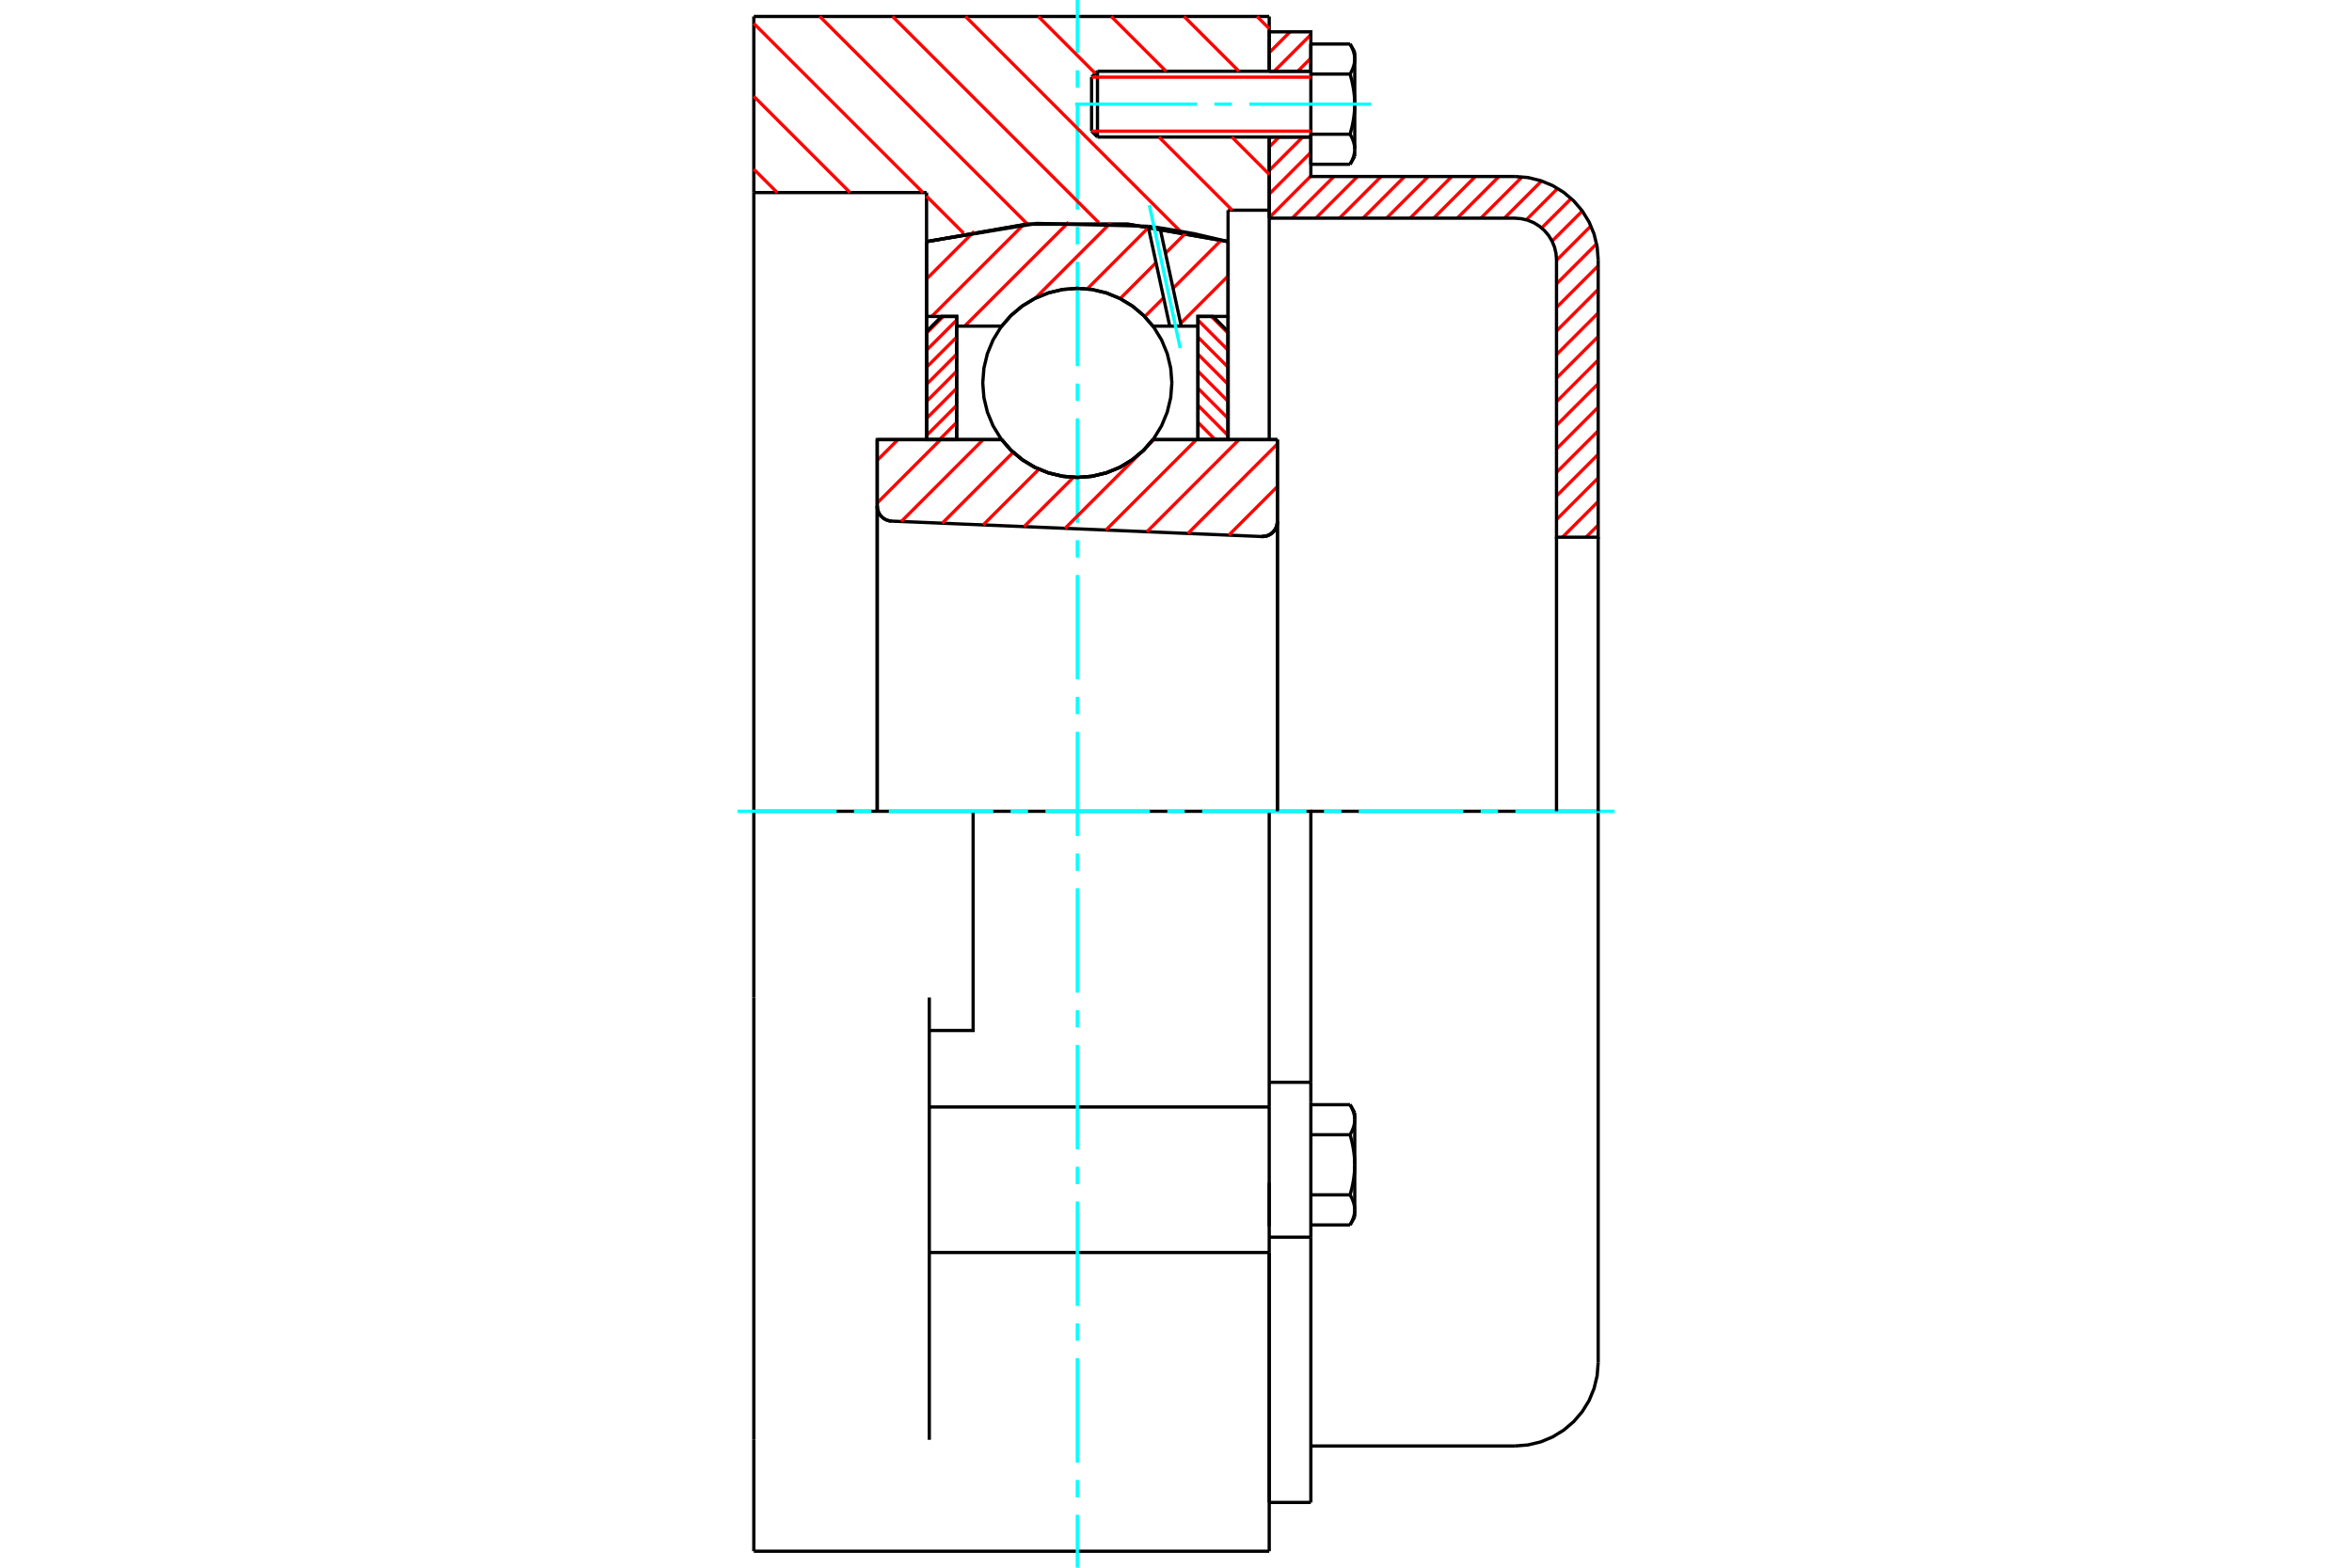 <?xml version="1.0" standalone="no"?>
<!DOCTYPE svg PUBLIC "-//W3C//DTD SVG 1.1//EN"
	"http://www.w3.org/Graphics/SVG/1.1/DTD/svg11.dtd">
<svg xmlns="http://www.w3.org/2000/svg" height="100%" width="100%" viewBox="0 0 36000 24000">
	<rect x="-1800" y="-1200" width="39600" height="26400" style="fill:#FFF"/>
	<g style="fill:none; fill-rule:evenodd" transform="matrix(1 0 0 1 0 0)">
		<g style="fill:none; stroke:#000; stroke-width:50; shape-rendering:geometricPrecision">
			<polyline points="19312,8214 19349,8212 19386,8205 19420,8192 19453,8173 19481,8150 19506,8122 19526,8091 19541,8056 19549,8020 19552,7983"/>
			<line x1="19552" y1="6730" x2="19552" y2="7983"/>
			<line x1="17648" y1="6730" x2="19552" y2="6730"/>
			<polyline points="15331,6730 15479,6898 15651,7041 15842,7156 16049,7240 16267,7292 16490,7309 16712,7292 16930,7240 17137,7156 17328,7041 17500,6898 17648,6730"/>
			<line x1="13427" y1="6730" x2="15331" y2="6730"/>
			<line x1="13427" y1="7747" x2="13427" y2="6730"/>
			<polyline points="13427,7747 13429,7782 13437,7817 13450,7849 13468,7880 13491,7907 13517,7930 13547,7950 13579,7964 13613,7974 13648,7978"/>
			<line x1="19312" y1="8214" x2="13648" y2="7978"/>
			<line x1="19552" y1="7983" x2="19552" y2="12420"/>
			<line x1="13427" y1="7747" x2="13427" y2="12420"/>
			<polyline points="19312,8214 19349,8212 19386,8205 19420,8192 19453,8173 19481,8150 19506,8122 19526,8091 19541,8056 19549,8020 19552,7983"/>
			<line x1="11538" y1="252" x2="19427" y2="252"/>
			<line x1="19427" y1="19175" x2="19427" y2="16947"/>
			<line x1="14224" y1="16947" x2="19427" y2="16947"/>
			<line x1="19427" y1="12420" x2="19427" y2="16947"/>
			<line x1="19427" y1="12420" x2="14895" y2="12420"/>
			<line x1="19427" y1="19175" x2="19427" y2="23748"/>
			<line x1="11538" y1="23748" x2="11538" y2="22042"/>
			<line x1="14224" y1="22042" x2="14224" y2="15271"/>
			<line x1="14895" y1="12420" x2="11538" y2="12420"/>
			<line x1="14182" y1="2948" x2="11538" y2="2948"/>
			<line x1="14182" y1="3699" x2="14182" y2="2948"/>
			<polyline points="18797,3699 17266,3432 15713,3432 14182,3699"/>
			<line x1="18797" y1="3218" x2="18797" y2="3699"/>
			<line x1="19427" y1="3218" x2="18797" y2="3218"/>
			<line x1="19427" y1="2098" x2="19427" y2="3218"/>
			<line x1="19427" y1="252" x2="19427" y2="1091"/>
			<line x1="11538" y1="2948" x2="11538" y2="252"/>
			<line x1="11538" y1="15271" x2="11538" y2="12420"/>
			<polyline points="14224,15776 14895,15776 14895,12420"/>
			<line x1="14182" y1="6730" x2="14182" y2="3699"/>
			<line x1="18797" y1="3699" x2="18797" y2="6730"/>
			<line x1="19427" y1="18109" x2="19427" y2="18774"/>
			<line x1="19427" y1="3218" x2="19427" y2="6730"/>
			<line x1="11538" y1="12420" x2="11538" y2="2948"/>
			<line x1="11538" y1="22042" x2="11538" y2="15271"/>
			<line x1="14224" y1="19175" x2="19427" y2="19175"/>
			<line x1="11538" y1="23748" x2="19427" y2="23748"/>
			<line x1="19427" y1="16569" x2="20064" y2="16569"/>
			<line x1="20064" y1="16820" x2="20064" y2="16569"/>
			<line x1="20064" y1="16873" x2="20064" y2="16820"/>
			<line x1="20064" y1="18940" x2="20064" y2="16873"/>
			<polyline points="20064,16569 20064,12420 19427,12420"/>
			<line x1="19427" y1="23001" x2="19427" y2="19175"/>
			<line x1="20064" y1="23001" x2="20064" y2="18940"/>
			<polyline points="20736,17142 20736,17135 20735,17129 20735,17123 20735,17117 20734,17110 20734,17104 20733,17098 20732,17091 20731,17085 20730,17079 20729,17072 20727,17066 20726,17060 20724,17053 20723,17047 20721,17041 20719,17034 20717,17028 20715,17021 20713,17015 20710,17008 20708,17002 20705,16995 20703,16988 20700,16982 20697,16975 20694,16968 20691,16961 20687,16954 20684,16947 20680,16940 20676,16933 20673,16926 20669,16919 20664,16912"/>
			<line x1="20736" y1="17035" x2="20736" y2="17142"/>
			<polyline points="20736,17832 20736,17820 20735,17807 20735,17794 20735,17782 20734,17769 20734,17756 20733,17744 20732,17731 20731,17719 20730,17706 20729,17693 20727,17681 20726,17668 20724,17655 20723,17643 20721,17630 20719,17617 20717,17604 20715,17591 20713,17578 20710,17565 20708,17552 20705,17539 20703,17525 20700,17512 20697,17498 20694,17485 20691,17471 20687,17457 20684,17443 20680,17429 20676,17415 20673,17401 20669,17386 20664,17372"/>
			<line x1="20736" y1="17142" x2="20736" y2="17832"/>
			<polyline points="20664,17372 20669,17365 20673,17357 20676,17350 20680,17343 20684,17336 20687,17329 20691,17322 20694,17315 20697,17309 20700,17302 20703,17295 20705,17289 20708,17282 20710,17275 20713,17269 20715,17262 20717,17256 20719,17249 20721,17243 20723,17237 20724,17230 20726,17224 20727,17217 20729,17211 20730,17205 20731,17199 20732,17192 20733,17186 20734,17180 20734,17173 20735,17167 20735,17161 20735,17154 20736,17148 20736,17142"/>
			<polyline points="20736,18523 20736,18516 20735,18510 20735,18504 20735,18497 20734,18491 20734,18485 20733,18478 20732,18472 20731,18466 20730,18460 20729,18453 20727,18447 20726,18441 20724,18434 20723,18428 20721,18421 20719,18415 20717,18408 20715,18402 20713,18395 20710,18389 20708,18382 20705,18376 20703,18369 20700,18362 20697,18356 20694,18349 20691,18342 20687,18335 20684,18328 20680,18321 20676,18314 20673,18307 20669,18300 20664,18292"/>
			<line x1="20736" y1="17832" x2="20736" y2="18523"/>
			<polyline points="20664,18292 20669,18278 20673,18263 20676,18249 20680,18235 20684,18221 20687,18207 20691,18193 20694,18180 20697,18166 20700,18153 20703,18139 20705,18126 20708,18113 20710,18099 20713,18086 20715,18073 20717,18060 20719,18047 20721,18035 20723,18022 20724,18009 20726,17996 20727,17984 20729,17971 20730,17958 20731,17946 20732,17933 20733,17920 20734,17908 20734,17895 20735,17883 20735,17870 20735,17857 20736,17845 20736,17832"/>
			<line x1="20736" y1="18523" x2="20736" y2="18629"/>
			<polyline points="20664,18753 20669,18745 20673,18738 20676,18731 20680,18724 20684,18717 20687,18710 20691,18703 20694,18696 20697,18689 20700,18683 20703,18676 20705,18669 20708,18663 20710,18656 20713,18650 20715,18643 20717,18637 20719,18630 20721,18624 20723,18617 20724,18611 20726,18605 20727,18598 20729,18592 20730,18586 20731,18579 20732,18573 20733,18567 20734,18560 20734,18554 20735,18548 20735,18542 20735,18535 20736,18529 20736,18523"/>
			<line x1="20064" y1="18753" x2="20664" y2="18753"/>
			<line x1="20064" y1="18292" x2="20664" y2="18292"/>
			<line x1="20064" y1="17372" x2="20664" y2="17372"/>
			<line x1="20064" y1="16912" x2="20664" y2="16912"/>
			<polyline points="24462,12420 23186,12420 20064,12420"/>
			<line x1="24462" y1="20862" x2="24462" y2="12420"/>
			<line x1="16708" y1="1181" x2="16708" y2="2008"/>
			<line x1="16798" y1="1091" x2="16798" y2="2098"/>
			<polyline points="20736,904 20736,898 20735,891 20735,885 20735,879 20734,872 20734,866 20733,860 20732,854 20731,847 20730,841 20729,835 20727,828 20726,822 20724,816 20723,809 20721,803 20719,796 20717,790 20715,783 20713,777 20710,770 20708,764 20705,757 20703,751 20700,744 20697,737 20694,730 20691,723 20687,717 20684,710 20680,703 20676,696 20673,688 20669,681 20664,674"/>
			<line x1="20736" y1="797" x2="20736" y2="904"/>
			<polyline points="20664,2515 20669,2508 20673,2500 20676,2493 20680,2486 20684,2479 20687,2472 20691,2465 20694,2459 20697,2452 20700,2445 20703,2438 20705,2432 20708,2425 20710,2418 20713,2412 20715,2405 20717,2399 20719,2392 20721,2386 20723,2380 20724,2373 20726,2367 20727,2361 20729,2354 20730,2348 20731,2342 20732,2335 20733,2329 20734,2323 20734,2316 20735,2310 20735,2304 20735,2297 20736,2291 20736,2285 20736,2392"/>
			<polyline points="20736,1594 20736,1582 20735,1569 20735,1556 20735,1544 20734,1531 20734,1519 20733,1506 20732,1494 20731,1481 20730,1468 20729,1456 20727,1443 20726,1430 20724,1418 20723,1405 20721,1392 20719,1379 20717,1366 20715,1353 20713,1340 20710,1327 20708,1314 20705,1301 20703,1287 20700,1274 20697,1261 20694,1247 20691,1233 20687,1219 20684,1206 20680,1192 20676,1177 20673,1163 20669,1149 20664,1134"/>
			<line x1="20736" y1="904" x2="20736" y2="1594"/>
			<polyline points="20664,1134 20669,1127 20673,1120 20676,1113 20680,1105 20684,1098 20687,1091 20691,1085 20694,1078 20697,1071 20700,1064 20703,1057 20705,1051 20708,1044 20710,1038 20713,1031 20715,1025 20717,1018 20719,1012 20721,1005 20723,999 20724,992 20726,986 20727,980 20729,973 20730,967 20731,961 20732,954 20733,948 20734,942 20734,936 20735,929 20735,923 20735,917 20736,910 20736,904"/>
			<polyline points="20736,2285 20736,2278 20735,2272 20735,2266 20735,2260 20734,2253 20734,2247 20733,2241 20732,2234 20731,2228 20730,2222 20729,2215 20727,2209 20726,2203 20724,2196 20723,2190 20721,2184 20719,2177 20717,2171 20715,2164 20713,2158 20710,2151 20708,2145 20705,2138 20703,2131 20700,2125 20697,2118 20694,2111 20691,2104 20687,2097 20684,2090 20680,2083 20676,2076 20673,2069 20669,2062 20664,2055"/>
			<line x1="20736" y1="1594" x2="20736" y2="2285"/>
			<polyline points="20664,2055 20669,2040 20673,2026 20676,2011 20680,1997 20684,1983 20687,1969 20691,1956 20694,1942 20697,1928 20700,1915 20703,1901 20705,1888 20708,1875 20710,1862 20713,1849 20715,1836 20717,1823 20719,1810 20721,1797 20723,1784 20724,1771 20726,1759 20727,1746 20729,1733 20730,1721 20731,1708 20732,1695 20733,1683 20734,1670 20734,1658 20735,1645 20735,1632 20735,1620 20736,1607 20736,1594"/>
			<line x1="20064" y1="1134" x2="20664" y2="1134"/>
			<polyline points="20064,1134 20064,2055 20664,2055"/>
			<line x1="20064" y1="674" x2="20664" y2="674"/>
			<line x1="20064" y1="674" x2="20064" y2="1134"/>
			<line x1="20064" y1="2515" x2="20664" y2="2515"/>
			<line x1="20064" y1="2055" x2="20064" y2="2515"/>
			<line x1="19427" y1="18940" x2="20064" y2="18940"/>
			<line x1="19427" y1="23001" x2="20064" y2="23001"/>
			<line x1="20736" y1="17035" x2="20664" y2="16912"/>
			<line x1="20664" y1="18753" x2="20736" y2="18629"/>
			<polyline points="23186,22137 23386,22121 23580,22075 23765,21998 23936,21893 24088,21763 24218,21611 24323,21441 24399,21256 24446,21061 24462,20862"/>
			<line x1="20064" y1="22137" x2="23186" y2="22137"/>
			<line x1="16798" y1="1091" x2="16708" y2="1181"/>
			<line x1="16708" y1="2008" x2="16798" y2="2098"/>
			<line x1="20064" y1="1091" x2="16798" y2="1091"/>
			<line x1="16798" y1="2098" x2="20064" y2="2098"/>
			<line x1="20736" y1="797" x2="20664" y2="674"/>
			<line x1="20664" y1="2515" x2="20736" y2="2392"/>
		</g>
		<g style="fill:none; stroke:#0FF; stroke-width:50; shape-rendering:geometricPrecision">
			<line x1="16490" y1="24000" x2="16490" y2="23190"/>
			<line x1="16490" y1="22924" x2="16490" y2="22657"/>
			<line x1="16490" y1="22391" x2="16490" y2="20792"/>
			<line x1="16490" y1="20526" x2="16490" y2="20259"/>
			<line x1="16490" y1="19993" x2="16490" y2="18394"/>
			<line x1="16490" y1="18128" x2="16490" y2="17862"/>
			<line x1="16490" y1="17595" x2="16490" y2="15997"/>
			<line x1="16490" y1="15730" x2="16490" y2="15464"/>
			<line x1="16490" y1="15197" x2="16490" y2="13599"/>
			<line x1="16490" y1="13332" x2="16490" y2="13066"/>
			<line x1="16490" y1="12799" x2="16490" y2="11201"/>
			<line x1="16490" y1="10934" x2="16490" y2="10668"/>
			<line x1="16490" y1="10401" x2="16490" y2="8803"/>
			<line x1="16490" y1="8536" x2="16490" y2="8270"/>
			<line x1="16490" y1="8003" x2="16490" y2="6405"/>
			<line x1="16490" y1="6138" x2="16490" y2="5872"/>
			<line x1="16490" y1="5606" x2="16490" y2="4007"/>
			<line x1="16490" y1="3741" x2="16490" y2="3474"/>
			<line x1="16490" y1="3208" x2="16490" y2="1609"/>
			<line x1="16490" y1="1343" x2="16490" y2="1076"/>
			<line x1="16490" y1="810" x2="16490" y2="0"/>
			<line x1="11287" y1="12420" x2="12805" y2="12420"/>
			<line x1="13071" y1="12420" x2="13337" y2="12420"/>
			<line x1="13604" y1="12420" x2="15202" y2="12420"/>
			<line x1="15469" y1="12420" x2="15735" y2="12420"/>
			<line x1="16002" y1="12420" x2="17600" y2="12420"/>
			<line x1="17867" y1="12420" x2="18133" y2="12420"/>
			<line x1="18400" y1="12420" x2="19998" y2="12420"/>
			<line x1="20265" y1="12420" x2="20531" y2="12420"/>
			<line x1="20798" y1="12420" x2="22396" y2="12420"/>
			<line x1="22663" y1="12420" x2="22929" y2="12420"/>
			<line x1="23195" y1="12420" x2="24713" y2="12420"/>
			<line x1="16456" y1="1594" x2="18322" y2="1594"/>
			<line x1="18588" y1="1594" x2="18855" y2="1594"/>
			<line x1="19121" y1="1594" x2="20987" y2="1594"/>
		</g>
		<g style="fill:none; stroke:#F00; stroke-width:50; shape-rendering:geometricPrecision">
			<line x1="24462" y1="8038" x2="24276" y2="8224"/>
			<line x1="24462" y1="7677" x2="23915" y2="8224"/>
			<line x1="24462" y1="7316" x2="23824" y2="7954"/>
			<line x1="24462" y1="6955" x2="23824" y2="7593"/>
			<line x1="24462" y1="6595" x2="23824" y2="7232"/>
			<line x1="24462" y1="6234" x2="23824" y2="6872"/>
			<line x1="24462" y1="5873" x2="23824" y2="6511"/>
			<line x1="24462" y1="5512" x2="23824" y2="6150"/>
			<line x1="24462" y1="5152" x2="23824" y2="5789"/>
			<line x1="24462" y1="4791" x2="23824" y2="5429"/>
			<line x1="24462" y1="4430" x2="23824" y2="5068"/>
			<line x1="24462" y1="4069" x2="23824" y2="4707"/>
			<line x1="24438" y1="3732" x2="23824" y2="4346"/>
			<line x1="24351" y1="3459" x2="23824" y2="3986"/>
			<line x1="24219" y1="3230" x2="23756" y2="3692"/>
			<line x1="24049" y1="3039" x2="23597" y2="3490"/>
			<line x1="23842" y1="2885" x2="23362" y2="3365"/>
			<line x1="23596" y1="2770" x2="23026" y2="3340"/>
			<line x1="23298" y1="2708" x2="22666" y2="3340"/>
			<line x1="22943" y1="2702" x2="22305" y2="3340"/>
			<line x1="22582" y1="2702" x2="21944" y2="3340"/>
			<line x1="22221" y1="2702" x2="21583" y2="3340"/>
			<line x1="21860" y1="2702" x2="21222" y2="3340"/>
			<line x1="21499" y1="2702" x2="20862" y2="3340"/>
			<line x1="21139" y1="2702" x2="20501" y2="3340"/>
			<line x1="20778" y1="2702" x2="20140" y2="3340"/>
			<line x1="20417" y1="2702" x2="19779" y2="3340"/>
			<line x1="20064" y1="2694" x2="19427" y2="3332"/>
			<line x1="20064" y1="2333" x2="19427" y2="2971"/>
			<line x1="19939" y1="2098" x2="19427" y2="2610"/>
			<line x1="19578" y1="2098" x2="19427" y2="2250"/>
			<line x1="20064" y1="890" x2="19864" y2="1091"/>
			<line x1="20064" y1="530" x2="19503" y2="1091"/>
			<line x1="19746" y1="487" x2="19427" y2="807"/>
		</g>
		<g style="fill:none; stroke:#000; stroke-width:50; shape-rendering:geometricPrecision">
			<line x1="19427" y1="3340" x2="19427" y2="2098"/>
			<line x1="19427" y1="1091" x2="20064" y2="1091"/>
			<line x1="20064" y1="2098" x2="19427" y2="2098"/>
			<polyline points="19427,1091 19427,487 20064,487 20064,1091"/>
			<polyline points="20064,2098 20064,2702 23186,2702"/>
			<polyline points="24462,3978 24446,3778 24399,3583 24323,3399 24218,3228 24088,3076 23936,2946 23765,2841 23580,2765 23386,2718 23186,2702"/>
			<polyline points="24462,3978 24462,8224 23824,8224 23824,3978 23816,3878 23793,3781 23754,3688 23702,3603 23637,3527 23561,3462 23476,3409 23383,3371 23286,3348 23186,3340 19427,3340"/>
			<line x1="24462" y1="12420" x2="24462" y2="8224"/>
			<line x1="23824" y1="8224" x2="23824" y2="12420"/>
		</g>
		<g style="fill:none; stroke:#F00; stroke-width:50; shape-rendering:geometricPrecision">
			<line x1="19240" y1="252" x2="19427" y2="439"/>
			<line x1="18124" y1="252" x2="18963" y2="1091"/>
			<line x1="17009" y1="252" x2="17848" y2="1091"/>
			<line x1="18855" y1="2098" x2="19427" y2="2670"/>
			<line x1="15893" y1="252" x2="16765" y2="1124"/>
			<line x1="17739" y1="2098" x2="18860" y2="3218"/>
			<line x1="14778" y1="252" x2="18067" y2="3542"/>
			<line x1="13662" y1="252" x2="16819" y2="3409"/>
			<line x1="12547" y1="252" x2="15730" y2="3435"/>
			<line x1="11538" y1="359" x2="14127" y2="2948"/>
			<line x1="14182" y1="3003" x2="14750" y2="3571"/>
			<line x1="11538" y1="1475" x2="13011" y2="2948"/>
			<line x1="11538" y1="2590" x2="11896" y2="2948"/>
		</g>
		<g style="fill:none; stroke:#000; stroke-width:50; shape-rendering:geometricPrecision">
			<polyline points="18797,3699 17266,3432 15713,3432 14182,3699"/>
		</g>
		<g style="fill:none; stroke:#F00; stroke-width:50; shape-rendering:geometricPrecision">
			<line x1="14438" y1="4844" x2="14182" y2="5100"/>
			<line x1="14643" y1="4900" x2="14182" y2="5361"/>
			<line x1="14643" y1="5161" x2="14182" y2="5622"/>
			<line x1="14643" y1="5422" x2="14182" y2="5884"/>
			<line x1="14643" y1="5683" x2="14182" y2="6145"/>
			<line x1="14643" y1="5944" x2="14182" y2="6406"/>
			<line x1="14643" y1="6205" x2="14182" y2="6667"/>
			<line x1="14643" y1="6466" x2="14380" y2="6730"/>
			<line x1="14643" y1="6727" x2="14641" y2="6730"/>
		</g>
		<g style="fill:none; stroke:#000; stroke-width:50; shape-rendering:geometricPrecision">
			<polyline points="14643,6730 14643,4844 14413,4844 14182,5075 14182,6730 14643,6730"/>
		</g>
		<g style="fill:none; stroke:#F00; stroke-width:50; shape-rendering:geometricPrecision">
			<line x1="18541" y1="4844" x2="18797" y2="5100"/>
			<line x1="18336" y1="4900" x2="18797" y2="5361"/>
			<line x1="18336" y1="5161" x2="18797" y2="5622"/>
			<line x1="18336" y1="5422" x2="18797" y2="5884"/>
			<line x1="18336" y1="5683" x2="18797" y2="6145"/>
			<line x1="18336" y1="5944" x2="18797" y2="6406"/>
			<line x1="18336" y1="6205" x2="18797" y2="6667"/>
			<line x1="18336" y1="6466" x2="18599" y2="6730"/>
			<line x1="18336" y1="6727" x2="18338" y2="6730"/>
		</g>
		<g style="fill:none; stroke:#000; stroke-width:50; shape-rendering:geometricPrecision">
			<polyline points="18336,6730 18336,4844 18566,4844 18797,5075 18797,6730 18336,6730"/>
			<polyline points="17937,5862 17919,5635 17866,5414 17779,5204 17661,5011 17513,4838 17340,4690 17147,4572 16937,4485 16716,4432 16490,4414 16263,4432 16042,4485 15832,4572 15639,4690 15466,4838 15318,5011 15200,5204 15113,5414 15060,5635 15042,5862 15060,6088 15113,6309 15200,6519 15318,6712 15466,6885 15639,7033 15832,7151 16042,7238 16263,7291 16490,7309 16716,7291 16937,7238 17147,7151 17340,7033 17513,6885 17661,6712 17779,6519 17866,6309 17919,6088 17937,5862"/>
		</g>
		<g style="fill:none; stroke:#F00; stroke-width:50; shape-rendering:geometricPrecision">
			<line x1="18797" y1="4225" x2="18071" y2="4951"/>
			<line x1="18694" y1="3675" x2="17955" y2="4414"/>
			<line x1="17810" y1="4559" x2="17522" y2="4847"/>
			<line x1="18160" y1="3557" x2="17839" y2="3877"/>
			<line x1="17694" y1="4022" x2="17145" y2="4572"/>
			<line x1="17578" y1="3485" x2="16642" y2="4422"/>
			<line x1="16998" y1="3413" x2="15846" y2="4565"/>
			<line x1="16357" y1="3402" x2="14765" y2="4993"/>
			<line x1="15665" y1="3441" x2="14261" y2="4844"/>
			<line x1="14912" y1="3541" x2="14182" y2="4271"/>
		</g>
		<g style="fill:none; stroke:#000; stroke-width:50; shape-rendering:geometricPrecision">
			<polyline points="14182,6730 14182,4844 14182,3699"/>
			<polyline points="17574,3464 15867,3420 14182,3699"/>
			<polyline points="17755,3488 17664,3475 17574,3464"/>
			<polyline points="18797,3699 18279,3578 17755,3488"/>
			<polyline points="18797,3699 18797,4844 18336,4844 18336,4993 18336,6730"/>
			<polyline points="18336,4993 18080,4993 17904,4993 17648,4993 17500,4825 17328,4682 17137,4567 16930,4483 16712,4431 16490,4414 16267,4431 16049,4483 15842,4567 15651,4682 15479,4825 15331,4993 14643,4993 14643,6730"/>
			<polyline points="14643,4993 14643,4844 14182,4844"/>
			<line x1="18797" y1="4844" x2="18797" y2="6730"/>
		</g>
		<g style="fill:none; stroke:#0FF; stroke-width:50; shape-rendering:geometricPrecision">
			<line x1="18064" y1="5327" x2="17592" y2="3142"/>
		</g>
		<g style="fill:none; stroke:#000; stroke-width:50; shape-rendering:geometricPrecision">
			<line x1="17904" y1="4993" x2="17574" y2="3464"/>
			<line x1="18080" y1="4993" x2="17755" y2="3488"/>
		</g>
		<g style="fill:none; stroke:#F00; stroke-width:50; shape-rendering:geometricPrecision">
			<line x1="19552" y1="7448" x2="18808" y2="8193"/>
			<line x1="19552" y1="6796" x2="18182" y2="8167"/>
			<line x1="18965" y1="6730" x2="17555" y2="8141"/>
			<line x1="18313" y1="6730" x2="16928" y2="8114"/>
			<line x1="17660" y1="6730" x2="17595" y2="6795"/>
			<line x1="17420" y1="6970" x2="16302" y2="8088"/>
			<line x1="16430" y1="7308" x2="15675" y2="8062"/>
			<line x1="15901" y1="7184" x2="15049" y2="8036"/>
			<line x1="15507" y1="6925" x2="14422" y2="8010"/>
			<line x1="15049" y1="6730" x2="13795" y2="7984"/>
			<line x1="14396" y1="6730" x2="13427" y2="7700"/>
			<line x1="13744" y1="6730" x2="13427" y2="7047"/>
		</g>
		<g style="fill:none; stroke:#000; stroke-width:50; shape-rendering:geometricPrecision">
			<polyline points="13427,7747 13429,7782 13437,7817 13450,7849 13468,7880 13491,7907 13517,7930 13547,7950 13579,7964 13613,7974 13648,7978"/>
			<polyline points="19312,8214 19349,8212 19386,8205 19420,8192 19453,8173 19481,8150 19506,8122 19526,8091 19541,8056 19549,8020 19552,7983"/>
			<polyline points="19552,6730 19091,6730 17648,6730"/>
			<polyline points="15331,6730 15479,6898 15651,7041 15842,7156 16049,7240 16267,7292 16490,7309 16712,7292 16930,7240 17137,7156 17328,7041 17500,6898 17648,6730"/>
			<polyline points="15331,6730 13888,6730 13427,6730 13427,12420"/>
			<line x1="19552" y1="12420" x2="19552" y2="6730"/>
		</g>
		<g style="fill:none; stroke:#F00; stroke-width:50; shape-rendering:geometricPrecision">
			<line x1="20064" y1="1181" x2="16708" y2="1181"/>
			<line x1="16708" y1="2008" x2="20064" y2="2008"/>
		</g>
	</g>
</svg>
